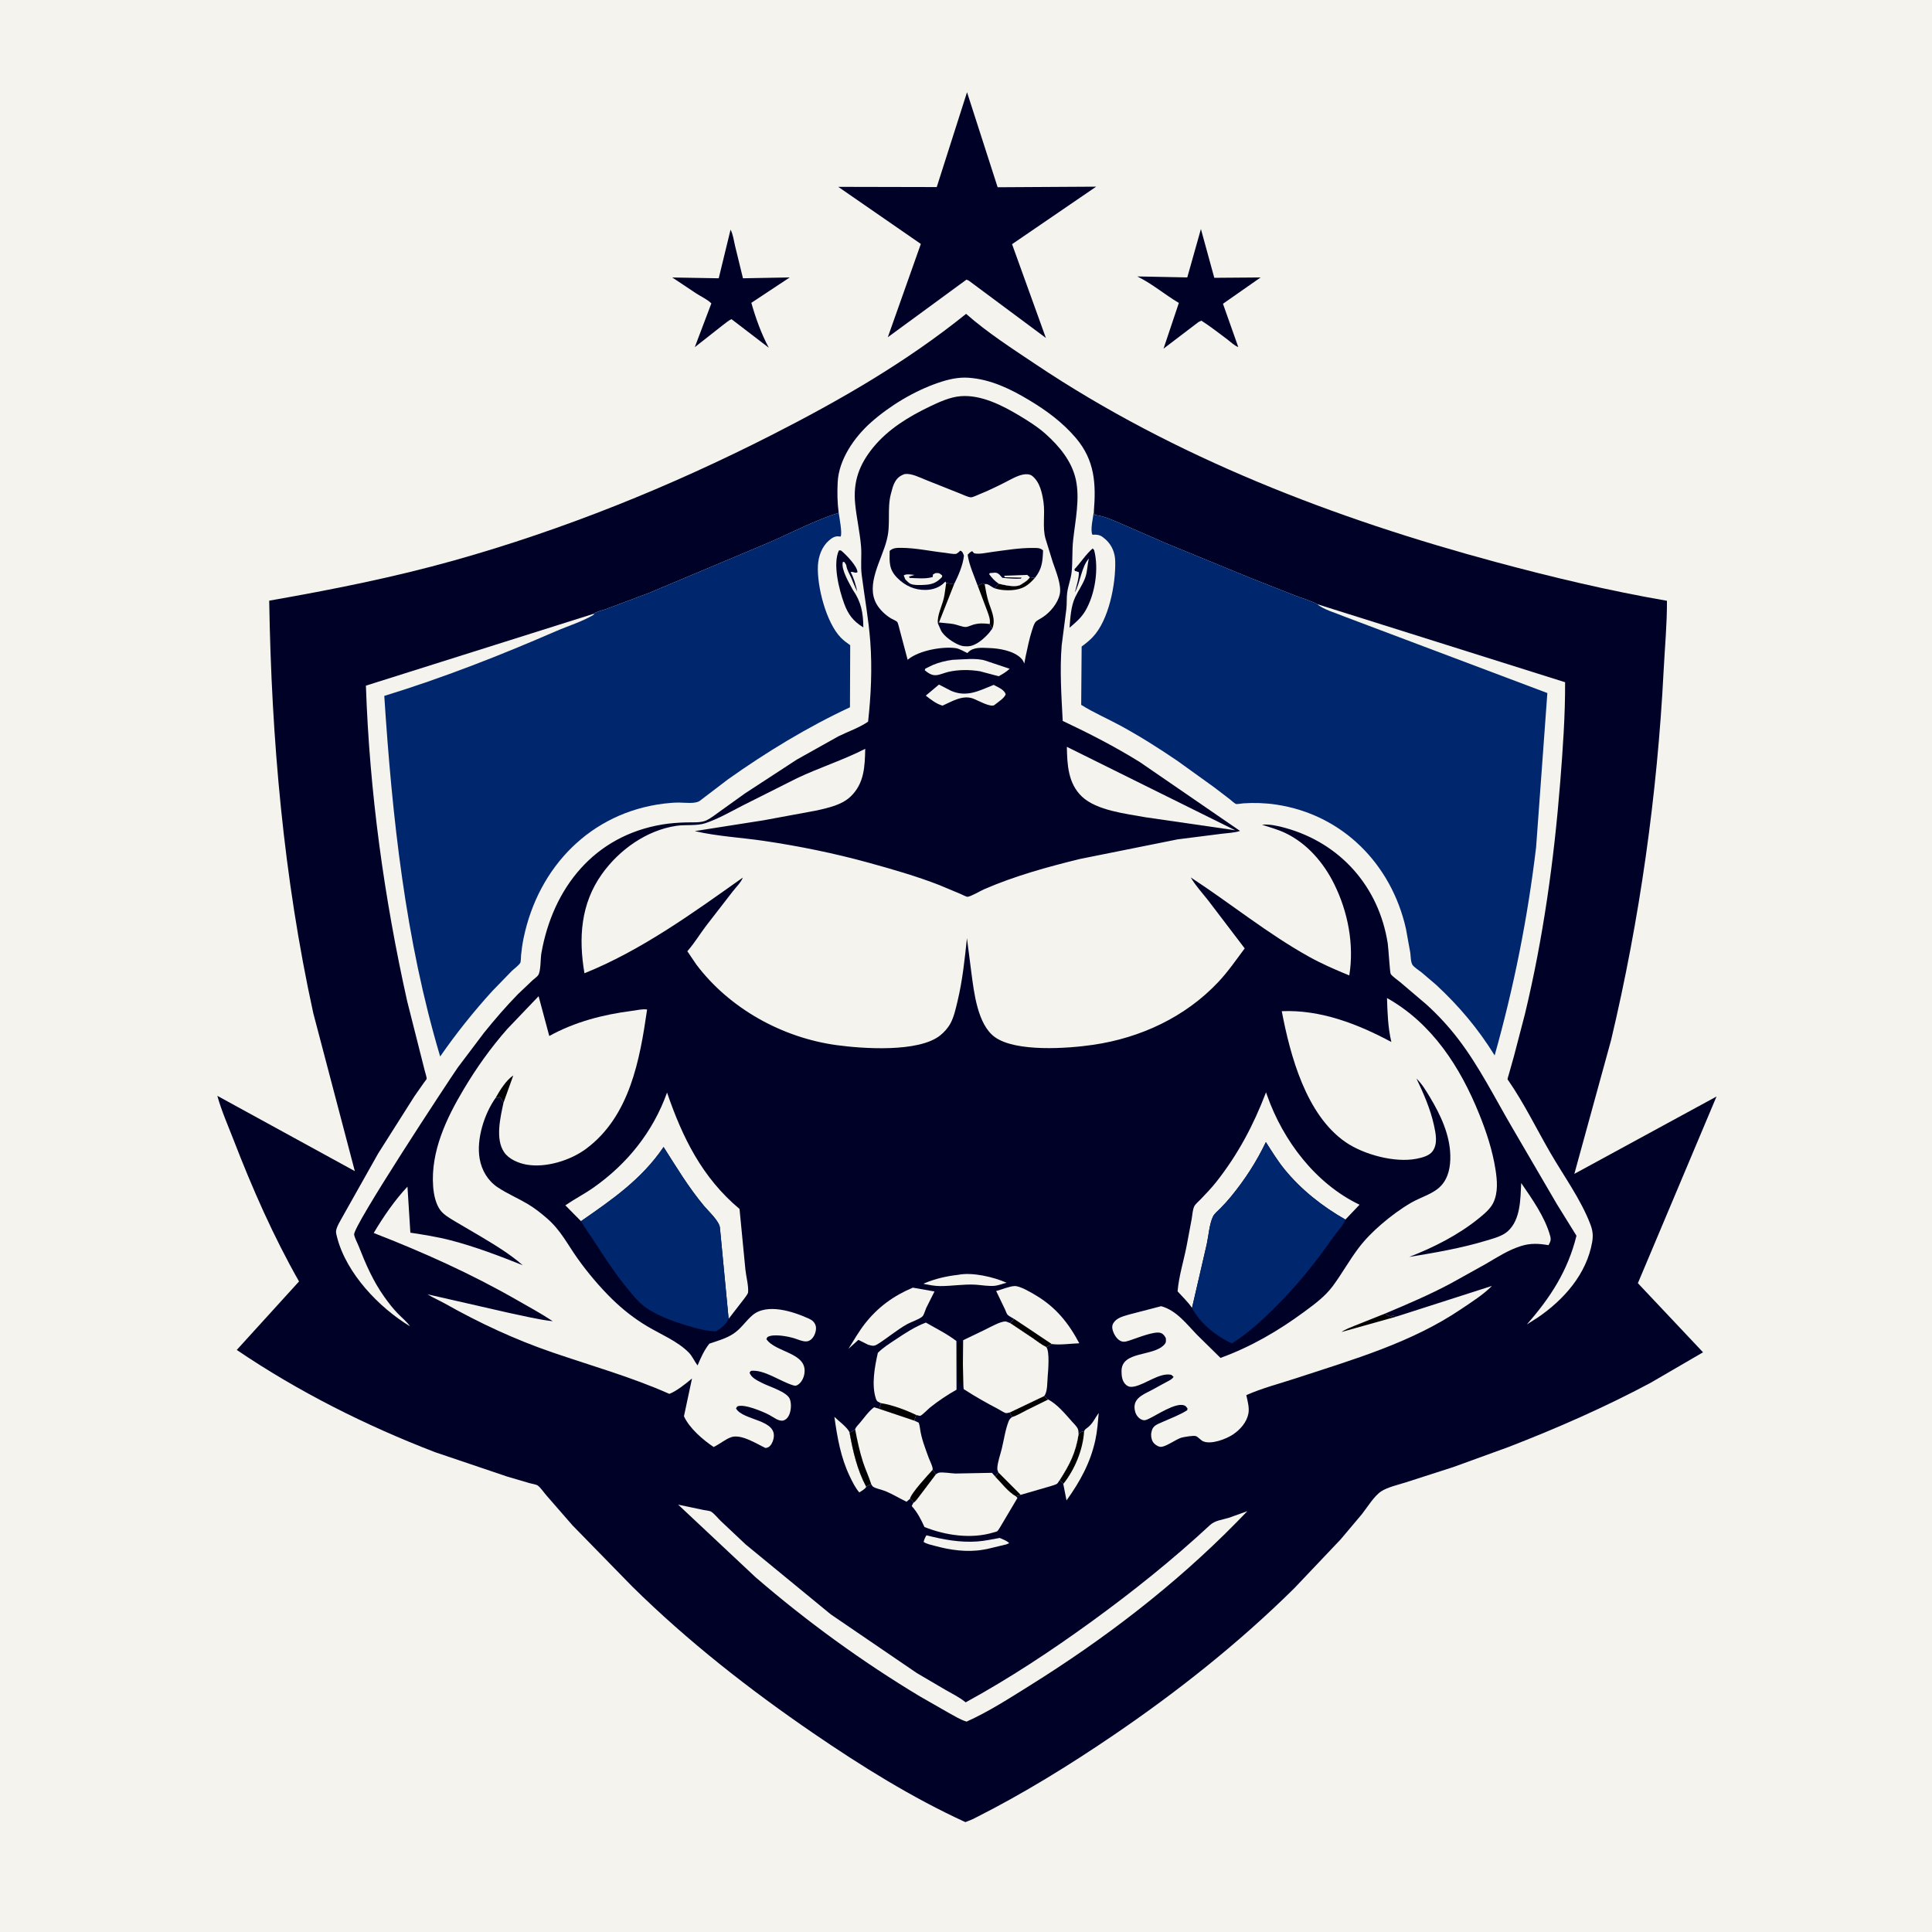 <svg version="1.1" xmlns="http://www.w3.org/2000/svg" style="display: block;" viewBox="0 0 2048 2048" width="1024" height="1024">
<path transform="translate(0,0)" fill="rgb(244,243,237)" d="M -0 -0 L 2048 0 L 2048 2048 L -0 2048 L -0 -0 z"/>
<path transform="translate(0,0)" fill="rgb(0,1,38)" d="M 774.406 243.5 C 777.085 248.308 777.86 255.214 779.171 260.557 L 787.575 294.996 L 837.141 294.09 L 796.441 321.017 C 801.068 337.187 806.969 353.795 814.947 368.595 L 775.486 338.377 C 772.559 339.406 769.04 342.631 766.392 344.516 L 736.499 368.018 L 754.068 321.629 C 750.151 317.593 743.255 314.381 738.418 311.297 L 712.615 294.148 L 761.874 294.996 L 774.406 243.5 z"/>
<path transform="translate(0,0)" fill="rgb(0,1,38)" d="M 1273.02 242.789 L 1287.2 294.493 L 1336.32 294.113 L 1296.39 322.001 L 1312.61 367.865 C 1308.56 366.488 1304.43 362.355 1300.93 359.723 C 1291.94 352.978 1282.97 345.982 1273.5 339.929 L 1270.5 341.341 L 1233.39 369.582 L 1249.63 321.135 C 1235.09 312.534 1221.94 301.275 1206.89 293.718 L 1205.5 293.03 L 1258.56 294.077 L 1273.02 242.789 z"/>
<path transform="translate(0,0)" fill="rgb(0,1,38)" d="M 1025.09 97.742 L 1057.54 198.494 L 1161.96 197.878 L 1072.82 258.838 L 1108.68 358.228 L 1026.98 297.5 L 1024.5 296.411 L 941.11 357.478 L 976.125 258.592 L 888.596 198.073 L 992.99 198.301 L 1025.09 97.742 z"/>
<path transform="translate(0,0)" fill="rgb(0,1,38)" d="M 1024.1 332.7 C 1046.4 352.408 1073.05 369.571 1097.8 386.145 C 1245.41 485.007 1415.39 549.996 1586.22 595.938 C 1645.93 611.996 1706.09 626.335 1767.04 636.856 C 1767.17 661.479 1764.76 686.511 1763.5 711.132 C 1756.81 842.354 1738.17 974.805 1707.8 1102.61 L 1668.87 1244.36 L 1819.58 1162.35 L 1736.22 1360.23 L 1805.29 1433.49 L 1749.62 1465.87 C 1701.17 1491.76 1650.17 1514.11 1598.97 1533.93 L 1540.63 1555.12 L 1489.91 1571.46 C 1481.92 1574.03 1470.86 1576.43 1464 1580.99 C 1456.42 1586.03 1449.47 1597.75 1443.63 1605.11 L 1421.09 1631.86 L 1372 1683.6 C 1313.49 1741.43 1248.02 1793.39 1180.02 1839.58 C 1133.24 1871.37 1084.89 1901.25 1034.37 1926.75 C 1030.91 1928.72 1027.02 1930.04 1023.33 1931.53 C 967.079 1905.77 913.192 1872.22 862.209 1837.33 C 794.481 1790.99 728.779 1739.56 670.292 1681.86 L 606.982 1617.07 L 579.202 1585.18 C 576.624 1582.25 573.035 1576.83 569.954 1574.66 C 568.457 1573.61 563.512 1572.8 561.489 1572.22 L 537.912 1565.32 L 461.219 1539.39 C 388.071 1511.29 315.813 1475.02 250.978 1430.98 L 316.987 1358.39 C 289.711 1310.42 267.431 1259.67 247.568 1208.25 C 241.694 1193.05 234.695 1177.33 230.391 1161.63 L 376.128 1241.44 L 332.092 1074 C 300.627 930.113 287.748 783.777 285.373 636.729 C 351.484 625.124 416.812 612.214 481.5 594.05 C 597.538 561.467 710.491 515.846 817.849 461.206 C 890.472 424.245 960.493 383.964 1024.1 332.7 z"/>
<path transform="translate(0,0)" fill="rgb(0,0,2)" d="M 1021.25 1469.31 L 1017.9 1465.23 L 1015.5 1465.51 C 1015.27 1452.11 1013.47 1436.67 1015.34 1423.5 L 1018.82 1422.5 L 1019.61 1423 C 1019.6 1429.72 1018.7 1438.23 1020.24 1444.69 L 1020.73 1446.58 L 1021.25 1469.31 z"/>
<path transform="translate(0,0)" fill="rgb(244,243,237)" d="M 1015.6 1351.38 C 1030.6 1348.31 1053.32 1353.63 1067.04 1359.78 C 1063.13 1360.68 1058.89 1362.45 1055 1362.95 C 1048.73 1363.74 1040.62 1362.25 1034.25 1361.82 C 1021.39 1361.07 1009.15 1363.36 996.48 1363.3 C 990.65 1363.27 984.913 1362.08 979.205 1360.99 L 979.516 1360.48 C 991.266 1355.53 1002.96 1352.8 1015.6 1351.38 z"/>
<path transform="translate(0,0)" fill="rgb(244,243,237)" d="M 982.049 1627.5 C 999.973 1631.99 1017.44 1635.33 1036 1634.02 C 1043.87 1633.47 1051.95 1631.63 1059.74 1630.28 C 1063.09 1631.82 1067.29 1633.12 1069.77 1635.84 L 1066.7 1637.13 L 1046.45 1641.99 L 1042.38 1642.71 C 1025.18 1645.76 1007 1643.13 990.323 1638.51 C 986.603 1637.48 982.25 1636.74 979.07 1634.5 C 979.755 1631.74 980.577 1629.94 982.049 1627.5 z"/>
<path transform="translate(0,0)" fill="rgb(244,243,237)" d="M 918.245 1576.05 C 917.173 1578.47 913.168 1580.49 910.908 1582.04 C 906.701 1577.29 903.57 1570.79 900.838 1565.1 C 891.139 1544.9 887.586 1523.91 884.485 1501.91 C 888.907 1506.35 898.436 1513.06 900.568 1518.54 C 904.152 1538.4 908.633 1558.1 918.245 1576.05 z"/>
<path transform="translate(0,0)" fill="rgb(244,243,237)" d="M 1009.92 699.435 C 1020.15 699.156 1035.07 697.141 1044.66 700.335 L 1070.29 708.928 C 1066.67 712.294 1062.93 714.496 1058.64 716.852 L 1038.7 711.544 C 1027.99 709.779 1016.15 709.763 1005.5 712.172 C 1001.35 713.112 996.713 715.294 992.545 715.701 C 987.686 716.175 983.843 713.42 980.27 710.5 L 980.862 708.794 L 988.833 704.895 C 995.772 702.025 1002.5 700.398 1009.92 699.435 z"/>
<path transform="translate(0,0)" fill="rgb(244,243,237)" d="M 995.344 725.66 L 1008 732.207 C 1024.8 739.54 1037.72 732.247 1053.37 726.014 L 1054.89 726.817 C 1058.93 728.959 1064.63 731.315 1066.07 736 C 1064.55 740.124 1058.62 743.744 1055.23 746.5 L 1053.96 747.481 C 1049.68 749.999 1036.32 742.26 1031.5 740.499 C 1020.42 736.446 1009 743.571 999.14 748.018 C 992.603 746.228 986.633 741.507 981.369 737.389 L 995.344 725.66 z"/>
<path transform="translate(0,0)" fill="rgb(244,243,237)" d="M 1149.2 1517.09 C 1150.03 1515.37 1150.81 1514.79 1152.31 1513.73 C 1158.32 1509.44 1160.53 1503.44 1164.68 1497.75 C 1163.85 1507.33 1163.18 1517 1161.13 1526.43 C 1155.85 1550.75 1144.86 1570.52 1130.55 1590.51 L 1127.12 1573.06 C 1126.43 1571.6 1124.46 1570.13 1123.29 1568.96 C 1133.93 1552.39 1140.28 1539.98 1143.33 1520.38 C 1145.01 1517.87 1146.38 1517.97 1149.2 1517.09 z"/>
<path transform="translate(0,0)" fill="rgb(0,0,2)" d="M 1143.33 1520.38 C 1145.01 1517.87 1146.38 1517.97 1149.2 1517.09 C 1148.09 1536.55 1139.29 1557.88 1127.12 1573.06 C 1126.43 1571.6 1124.46 1570.13 1123.29 1568.96 C 1133.93 1552.39 1140.28 1539.98 1143.33 1520.38 z"/>
<path transform="translate(0,0)" fill="rgb(244,243,237)" d="M 967.65 1364.95 L 990.597 1369.02 L 981.815 1386.53 C 980.837 1388.71 979.513 1393.53 978.048 1395.22 C 975.609 1398.05 965.455 1401.51 961.744 1403.58 C 950.652 1409.79 941.279 1417.94 930.669 1424.65 C 926.308 1427.4 925.011 1426.67 920.302 1425.51 L 909.91 1420.3 L 899.376 1429.84 C 904.911 1421.01 910.491 1411.27 916.896 1403.1 C 930.652 1385.57 947.198 1373.57 967.65 1364.95 z"/>
<path transform="translate(0,0)" fill="rgb(244,243,237)" d="M 1075.11 1398.2 C 1073.1 1396.92 1069.72 1395.32 1068.07 1393.71 C 1067.16 1392.83 1065.99 1389.36 1065.4 1388.13 L 1055.99 1368.54 C 1061.44 1367.12 1070.06 1363.45 1075.47 1363.27 C 1081.35 1363.08 1092.67 1369.94 1097.69 1372.9 C 1119.02 1385.48 1132.63 1402.28 1144.1 1423.94 C 1135.05 1424.21 1123.64 1426 1114.89 1424.73 C 1113.02 1425.88 1111.19 1427.16 1109.16 1428 C 1103.95 1425.51 1099.1 1421.56 1094.34 1418.29 L 1070.72 1402.54 L 1075.11 1398.2 z"/>
<path transform="translate(0,0)" fill="rgb(0,0,2)" d="M 1070.72 1402.54 L 1075.11 1398.2 L 1114.89 1424.73 C 1113.02 1425.88 1111.19 1427.16 1109.16 1428 C 1103.95 1425.51 1099.1 1421.56 1094.34 1418.29 L 1070.72 1402.54 z"/>
<path transform="translate(0,0)" fill="rgb(244,243,237)" d="M 1130.91 791.664 L 1309.39 880.124 L 1214.05 866.296 C 1193.57 862.53 1162.67 859.265 1146.96 844.481 C 1132.21 830.605 1131.24 810.561 1130.91 791.664 z"/>
<path transform="translate(0,0)" fill="rgb(244,243,237)" d="M 991.964 1562.89 C 992.976 1562.32 993.887 1561.51 995 1561.19 C 998.557 1560.15 1008.68 1561.93 1012.89 1562 L 1051.5 1561.25 L 1055.06 1565.27 C 1061.46 1571.81 1069.02 1581.76 1076.98 1586.11 L 1078.5 1587.97 L 1062.69 1614.63 C 1061.13 1617.01 1059.05 1621.33 1057.09 1623.17 C 1056.61 1623.61 1053.54 1624.34 1052.89 1624.54 C 1029.56 1631.59 1002.31 1627.64 979.962 1618.68 C 976.172 1610.44 972.613 1603.3 966.486 1596.5 C 967.032 1595.15 967.55 1594.15 968.313 1592.88 C 970.798 1591.38 973.447 1587.32 975.284 1584.99 L 991.964 1562.89 z"/>
<path transform="translate(0,0)" fill="rgb(244,243,237)" d="M 906.48 1515.16 C 906.98 1512.95 910.018 1510.06 911.523 1508.29 C 916.061 1502.94 920.859 1495.92 926.5 1491.78 L 932.28 1493.46 L 969.099 1505.86 L 973.906 1508.1 C 974.59 1510.16 974.946 1511.94 975.231 1514.09 C 976.67 1524.93 980.806 1535.27 984.534 1545.5 C 985.536 1548.24 989.3 1555.54 988.62 1558.11 L 991.964 1562.89 L 975.284 1584.99 C 973.447 1587.32 970.798 1591.38 968.313 1592.88 C 967.277 1590.83 966.541 1590.07 964.612 1588.83 L 961 1591.9 C 953.455 1588.33 946.298 1583.85 938.581 1580.67 C 935.167 1579.25 928.163 1577.89 925.5 1575.96 C 924.646 1575.34 924.205 1574.29 923.558 1573.45 C 921.536 1574.18 919.879 1574.6 918.245 1576.05 C 908.633 1558.1 904.152 1538.4 900.568 1518.54 C 902.985 1517.82 904.48 1516.63 906.48 1515.16 z"/>
<path transform="translate(0,0)" fill="rgb(0,0,2)" d="M 988.62 1558.11 L 991.964 1562.89 L 975.284 1584.99 C 973.447 1587.32 970.798 1591.38 968.313 1592.88 C 967.277 1590.83 966.541 1590.07 964.612 1588.83 C 965.485 1583.1 983.98 1563.18 988.62 1558.11 z"/>
<path transform="translate(0,0)" fill="rgb(0,0,2)" d="M 906.48 1515.16 C 908.78 1527.08 911.184 1538.66 914.961 1550.23 C 917.517 1558.05 921.178 1565.62 923.558 1573.45 C 921.536 1574.18 919.879 1574.6 918.245 1576.05 C 908.633 1558.1 904.152 1538.4 900.568 1518.54 C 902.985 1517.82 904.48 1516.63 906.48 1515.16 z"/>
<path transform="translate(0,0)" fill="rgb(244,243,237)" d="M 1070.3 1497.29 L 1106.82 1479.86 L 1111.07 1483.56 C 1120.37 1488.12 1129.6 1499.31 1136.5 1507.07 C 1138.47 1509.28 1141.74 1512.28 1142.7 1515.09 C 1143.26 1516.75 1143.31 1518.64 1143.33 1520.38 C 1140.28 1539.98 1133.93 1552.39 1123.29 1568.96 C 1122.66 1569.84 1121.3 1572.33 1120.5 1572.84 C 1118.19 1574.3 1113.67 1575.27 1111 1576.17 L 1081.99 1584.59 L 1076.98 1586.11 C 1069.02 1581.76 1061.46 1571.81 1055.06 1565.27 L 1058.35 1560.88 C 1057.7 1559.35 1057.13 1558.22 1057.19 1556.5 C 1057.39 1550.12 1060.39 1541.97 1061.91 1535.72 C 1064.22 1526.22 1065.74 1515.1 1069.41 1506.1 C 1070.14 1504.3 1071.31 1503.36 1072.8 1502.2 L 1070.3 1497.29 z"/>
<path transform="translate(0,0)" fill="rgb(0,0,2)" d="M 1058.35 1560.88 L 1081.99 1584.59 L 1076.98 1586.11 C 1069.02 1581.76 1061.46 1571.81 1055.06 1565.27 L 1058.35 1560.88 z"/>
<path transform="translate(0,0)" fill="rgb(0,0,2)" d="M 1070.3 1497.29 L 1106.82 1479.86 L 1111.07 1483.56 L 1088.29 1494.8 C 1083.27 1497.34 1078.16 1500.52 1072.8 1502.2 L 1070.3 1497.29 z"/>
<path transform="translate(0,0)" fill="rgb(244,243,237)" d="M 1020.73 1446.58 L 1020.97 1420.68 L 1044.38 1409.41 C 1049.61 1406.94 1060.4 1400.57 1066 1400.84 C 1067.21 1400.9 1069.49 1402.09 1070.72 1402.54 L 1094.34 1418.29 C 1099.1 1421.56 1103.95 1425.51 1109.16 1428 C 1112.84 1432.41 1111.15 1453.09 1110.57 1459.49 C 1110.05 1465.25 1110.55 1475.63 1106.82 1479.86 L 1070.3 1497.29 C 1069.04 1497.51 1067.79 1498 1066.5 1497.96 C 1064.96 1497.91 1059.89 1494.6 1058.34 1493.79 C 1046.02 1487.36 1033.18 1480.09 1021.53 1472.5 L 1021.25 1469.31 L 1020.73 1446.58 z"/>
<path transform="translate(0,0)" fill="rgb(244,243,237)" d="M 933.931 1487.43 C 930.759 1485.86 929.545 1485.97 928.386 1482.37 C 923.694 1467.77 927.25 1448.59 930.567 1434.06 C 936.052 1428.5 943.01 1424.2 949.478 1419.88 C 959.584 1413.15 970.034 1406.26 981.468 1401.99 C 992.241 1408.23 1003.97 1413.97 1013.83 1421.55 L 1013.96 1473.13 C 1003.98 1478.77 994.876 1484.88 985.891 1492.02 C 983.965 1493.55 977.398 1500.35 975.5 1500.81 C 974.795 1500.97 972.103 1500.12 971.242 1499.94 L 969.099 1505.86 L 932.28 1493.46 C 932.354 1491.18 933.125 1489.53 933.931 1487.43 z"/>
<path transform="translate(0,0)" fill="rgb(0,0,2)" d="M 933.931 1487.43 C 945.449 1489.07 960.797 1494.87 971.242 1499.94 L 969.099 1505.86 L 932.28 1493.46 C 932.354 1491.18 933.125 1489.53 933.931 1487.43 z"/>
<path transform="translate(0,0)" fill="rgb(244,243,237)" d="M 1263.57 1386.49 C 1259.61 1380.34 1253.2 1374.39 1248.29 1368.89 C 1249.62 1352.78 1254.78 1336.6 1257.87 1320.73 L 1263.22 1292.25 C 1263.92 1288.35 1264.23 1282.42 1265.9 1278.9 C 1267.15 1276.25 1270.95 1273.2 1272.99 1271.05 C 1278.64 1265.11 1284.27 1259.28 1289.35 1252.84 C 1312.46 1223.5 1328.73 1192.73 1342.04 1157.88 L 1343.21 1161.22 C 1360.11 1209.15 1394.51 1254.73 1441.17 1277.05 L 1426.17 1292.8 C 1401.9 1278.96 1379.23 1261.18 1361.54 1239.41 C 1354.27 1230.46 1348.11 1220.35 1341.89 1210.66 C 1331.76 1231.76 1319.89 1250.07 1305.12 1268.18 C 1301.44 1272.68 1297.55 1276.96 1293.44 1281.08 C 1290.99 1283.53 1287.27 1286.52 1285.77 1289.67 C 1281.96 1297.68 1281.13 1310.03 1279.23 1318.77 L 1263.57 1386.49 z"/>
<path transform="translate(0,0)" fill="rgb(244,243,237)" d="M 615.88 1294.49 L 599.281 1277.7 C 608.984 1271.03 619.479 1265.67 629.067 1258.94 C 665.014 1233.67 692.273 1199.68 707.1 1158.14 C 723.464 1206.02 744.419 1248.47 783.934 1281.54 L 790.185 1346.07 C 790.954 1353.23 793.623 1363.09 793.012 1369.97 C 792.88 1371.45 790.078 1375.07 789.134 1376.33 L 772.377 1398 L 763.156 1301.55 C 762.518 1294.4 751.218 1284.23 746.306 1278.35 C 729.744 1258.5 717.224 1237.51 703.421 1215.87 C 680.392 1249.87 649.117 1271.47 615.88 1294.49 z"/>
<path transform="translate(0,0)" fill="rgb(244,243,237)" d="M 718.892 1595 L 745.478 1600.57 C 747.488 1601.01 752.111 1601.39 753.763 1602.38 C 757.03 1604.34 761.144 1609.51 764.052 1612.31 L 790.403 1637.15 L 880.702 1711.32 L 971.909 1773.54 L 1002.53 1791.51 C 1009.38 1795.42 1016.47 1798.89 1022.7 1803.77 L 1023.68 1804.56 C 1070.08 1779.13 1114.03 1750.16 1156.84 1719.1 C 1200.67 1687.3 1242.92 1653.5 1282.64 1616.64 C 1288.02 1611.65 1295.68 1611.07 1302.5 1608.96 L 1322.25 1601.91 L 1310.87 1613.62 C 1245.26 1680.36 1170.87 1737.36 1091.52 1786.83 C 1069.91 1800.3 1047.92 1814.54 1024.62 1824.98 C 1017.88 1822.94 1011.68 1819 1005.53 1815.63 L 975.283 1798.33 C 913.788 1761.37 855.244 1718.8 800.922 1671.94 L 718.892 1595 z"/>
<path transform="translate(0,0)" fill="rgb(0,39,109)" d="M 615.88 1294.49 C 649.117 1271.47 680.392 1249.87 703.421 1215.87 C 717.224 1237.51 729.744 1258.5 746.306 1278.35 C 751.218 1284.23 762.518 1294.4 763.156 1301.55 L 772.377 1398 C 769.467 1404.15 764.63 1407.84 758.892 1411.27 C 751.299 1411.13 744.024 1409.6 736.728 1407.56 C 719.245 1402.68 699.736 1396.5 684.724 1386.12 C 676.774 1380.63 670.726 1372.72 664.657 1365.34 C 652.192 1350.18 641.529 1333.85 630.888 1317.39 C 625.921 1309.71 620.398 1302.45 615.88 1294.49 z"/>
<path transform="translate(0,0)" fill="rgb(0,39,109)" d="M 1263.57 1386.49 L 1279.23 1318.77 C 1281.13 1310.03 1281.96 1297.68 1285.77 1289.67 C 1287.27 1286.52 1290.99 1283.53 1293.44 1281.08 C 1297.55 1276.96 1301.44 1272.68 1305.12 1268.18 C 1319.89 1250.07 1331.76 1231.76 1341.89 1210.66 C 1348.11 1220.35 1354.27 1230.46 1361.54 1239.41 C 1379.23 1261.18 1401.9 1278.96 1426.17 1292.8 C 1424.14 1298.77 1417.79 1305 1414.09 1310.34 C 1394.38 1338.7 1373.68 1364.28 1348.99 1388.5 C 1336.1 1401.13 1321.3 1414.55 1305.9 1424.04 C 1289.41 1416.54 1272.17 1402.87 1263.57 1386.49 z"/>
<path transform="translate(0,0)" fill="rgb(244,243,237)" d="M 959.065 502.5 C 966.35 501.608 974.751 506.077 981.39 508.72 L 1017.89 523.251 C 1020.75 524.337 1026.09 527.013 1029.07 527.172 C 1031.1 527.281 1035.78 524.928 1037.9 524.077 C 1047.29 520.312 1056.35 515.896 1065.37 511.345 C 1071.27 508.371 1077.98 504.298 1084.5 503.041 C 1087.61 502.44 1091.61 502.443 1094.19 504.5 C 1102.34 511.001 1104.78 522.696 1106.18 532.5 C 1107.97 545.052 1104.83 559.035 1108.3 571.073 L 1115.97 595.844 C 1119.09 605.111 1125.58 620.288 1123.36 630.088 C 1121.2 639.583 1113.32 649.059 1105.24 654.31 L 1104 655.097 C 1102.42 656.129 1099.07 657.779 1097.9 659.133 C 1096.01 661.32 1094.87 665.434 1093.97 668.207 C 1091.08 677.194 1089.23 686.524 1087.24 695.743 L 1085.75 703.5 C 1085 701.264 1084.13 699.568 1082.48 697.892 C 1074.48 689.791 1059.27 687.28 1048.31 686.928 C 1040.89 686.689 1031.96 685.685 1026.28 691.422 L 1025.5 692.302 C 1021.6 690.521 1017.11 687.578 1012.88 687.021 C 998.545 685.136 974.645 689.585 963.215 698.545 L 962.13 699.41 L 953.485 666.805 C 953.046 665.326 951.961 660.267 951.035 659.214 C 950.029 658.072 945.976 656.42 944.483 655.523 C 938.591 651.983 932.509 646.249 929.11 640.202 C 917.445 619.446 934.702 593.403 939.902 572.763 L 940.331 571.007 C 944.185 555.709 940.301 539.096 944.338 523.683 L 944.806 522 C 945.632 518.875 946.372 515.791 947.727 512.838 C 950.234 507.375 953.409 504.412 959.065 502.5 z"/>
<path transform="translate(0,0)" fill="rgb(0,0,2)" d="M 1091.65 611.879 C 1093.61 612.314 1095.24 612.408 1097.24 612.346 C 1089.81 620.887 1083.97 624.73 1072.52 625.591 C 1066.52 626.043 1059.74 625.449 1054.03 623.482 L 1058.68 618.739 L 1060.18 619.075 L 1063.77 619.896 C 1068.52 620.916 1077.9 622.552 1082.09 619.748 C 1085.99 617.134 1088.89 615.9 1091.65 611.879 z"/>
<path transform="translate(0,0)" fill="rgb(0,0,2)" d="M 1002.98 617.938 C 1005.45 618.412 1008.05 619.265 1010.51 618.464 L 1011.53 618.953 L 995.355 659.851 L 994.195 660.837 C 993.119 652.869 998.733 641.854 1000.5 633.984 C 1001.67 628.765 1002.11 623.232 1002.98 617.938 z"/>
<path transform="translate(0,0)" fill="rgb(0,0,2)" d="M 1036.44 620.97 L 1041.3 618.366 L 1043.77 619.163 C 1044.88 625.177 1045.88 631.311 1047.64 637.172 C 1050.61 647.052 1055.97 656.179 1051.86 666.392 C 1050.64 664.807 1049.91 663.289 1049.11 661.461 C 1050.15 656.909 1047.92 651.548 1046.37 647.323 L 1036.44 620.97 z"/>
<path transform="translate(0,0)" fill="rgb(0,1,38)" d="M 994.195 660.837 L 995.355 659.851 C 1000.41 660.507 1005.61 660.666 1010.62 661.5 C 1014.31 662.114 1020.49 664.82 1023.94 664.622 C 1025.93 664.508 1029.37 662.875 1031.41 662.269 C 1037.61 660.429 1042.78 660.685 1049.11 661.461 C 1049.91 663.289 1050.64 664.807 1051.86 666.392 L 1048.51 670.837 C 1043.15 676.887 1034.58 684.777 1026.13 685.093 L 1025 685.101 C 1022.44 685.136 1020.27 684.957 1017.83 684.098 C 1011.29 681.796 1000.46 674.691 997.378 668.055 L 994.195 660.837 z"/>
<path transform="translate(0,0)" fill="rgb(0,1,38)" d="M 1036.44 620.97 C 1032.82 610.961 1027.12 598.508 1025.77 588 C 1027.32 586.318 1028.44 585.225 1030.5 584.226 L 1032.61 586.5 C 1037.9 587.862 1046.4 585.776 1052 585.055 C 1066.18 583.228 1080.28 580.758 1094.61 580.844 C 1098.68 580.869 1102.7 580.465 1105.69 583.5 C 1105.21 595.2 1104.72 602.748 1097.24 612.346 C 1095.24 612.408 1093.61 612.314 1091.65 611.879 C 1088.89 615.9 1085.99 617.134 1082.09 619.748 C 1077.9 622.552 1068.52 620.916 1063.77 619.896 L 1060.18 619.075 L 1058.68 618.739 L 1054.03 623.482 C 1050.45 621.944 1047.66 618.518 1043.77 619.163 L 1041.3 618.366 L 1036.44 620.97 z"/>
<path transform="translate(0,0)" fill="rgb(244,243,237)" d="M 1058.68 618.739 C 1054.28 615.769 1051.61 612.738 1048.5 608.568 L 1049.3 607.5 L 1055 607.027 C 1058.69 607.353 1060.16 610.008 1062.55 612.523 C 1069.14 613.161 1075.51 613.702 1082.13 613.399 L 1083 612.321 L 1065 611.885 L 1064.5 610.294 L 1088.91 609.423 L 1091.65 611.879 C 1088.89 615.9 1085.99 617.134 1082.09 619.748 C 1077.9 622.552 1068.52 620.916 1063.77 619.896 L 1060.18 619.075 L 1058.68 618.739 z"/>
<path transform="translate(0,0)" fill="rgb(0,1,38)" d="M 1002.98 617.938 L 1002.12 616.448 L 1001.44 617.182 C 996.118 622.758 988.915 625.199 981.275 625.34 C 969.305 625.561 959.267 620.845 950.985 612.435 C 942.16 603.472 942.912 595.727 943.084 584 C 946.416 580.712 950.795 580.713 955.238 580.734 C 970.739 580.804 986.3 584.294 1001.7 585.99 C 1004.89 586.341 1010.48 587.62 1013.5 587.114 C 1014.63 586.925 1017.09 584.47 1018 583.687 C 1020.71 584.883 1020.68 586.405 1021.83 589 C 1020.79 598.98 1015.99 610.039 1011.53 618.953 L 1010.51 618.464 C 1008.05 619.265 1005.45 618.412 1002.98 617.938 z"/>
<path transform="translate(0,0)" fill="rgb(244,243,237)" d="M 991.616 607.5 C 995.882 607.339 995.703 607.523 998.779 610.085 L 998.5 611.742 C 993.464 617.116 988.598 619.486 981.184 619.917 C 976.939 620.163 968.253 620.779 964.5 618.528 C 962.882 617.558 961.152 615.555 959.703 614.269 L 957.971 610 C 960.676 607.949 966.059 609.226 969.5 609.428 L 963.5 611.197 L 964.29 612.633 C 972.122 612.851 981.204 613.985 988.714 611.632 L 988.954 609 L 991.616 607.5 z"/>
<path transform="translate(0,0)" fill="rgb(244,243,237)" d="M 1480.34 1395.61 L 1581.52 1363.13 C 1572.34 1372.45 1560 1380.17 1549.18 1387.5 C 1496.15 1423.44 1434.37 1441.12 1374.08 1460.92 C 1356.57 1466.67 1337.95 1471.42 1321.13 1478.89 C 1322.45 1485.02 1324.57 1492.22 1323.35 1498.48 C 1321.55 1507.7 1314.8 1515.3 1307.21 1520.49 C 1300.09 1525.36 1283.69 1531.67 1275.2 1527.76 C 1272.87 1526.69 1269.74 1522.96 1267.66 1522.33 C 1264.92 1521.5 1255.93 1523.16 1253.14 1523.79 C 1246.71 1525.24 1235 1534.79 1229.47 1533.62 C 1226.61 1533.01 1223.46 1530.77 1222 1528.22 C 1220.32 1525.3 1219.83 1521.27 1220.6 1518.02 C 1221.2 1515.54 1221.7 1513.85 1223.6 1512.03 C 1225.95 1509.77 1230.31 1508.26 1233.3 1506.91 C 1241.64 1503.16 1250.82 1499.84 1258.5 1494.87 L 1258.82 1493 C 1257.45 1491.35 1257.07 1490.28 1254.94 1489.64 C 1245.65 1486.83 1226.61 1499.86 1218 1503.86 C 1214.98 1505.26 1213.33 1506.21 1210.09 1504.8 C 1206.94 1503.43 1204.4 1500.15 1203.45 1496.89 C 1199.49 1483.36 1210.4 1478.87 1220 1474 L 1235.78 1465.39 C 1238.62 1463.8 1242.33 1462.37 1244.05 1459.5 L 1241.67 1457.36 C 1229.16 1454.69 1214.26 1467.56 1202 1469.85 C 1198.68 1470.47 1196.09 1470.18 1193.5 1467.87 C 1189.4 1464.21 1188.85 1458.38 1188.87 1453.28 C 1188.94 1431.94 1222.44 1438.16 1234.04 1425.51 C 1236.47 1422.87 1235.93 1421.8 1235.83 1418.5 C 1234.53 1416.06 1233.26 1414.05 1230.5 1413.02 C 1224.06 1410.63 1205.5 1418.37 1199.18 1420.35 C 1195.31 1421.56 1191.44 1423.45 1187.54 1421.32 C 1183.35 1419.02 1180.53 1413.95 1179.36 1409.46 C 1178.74 1407.08 1178.91 1404.6 1180.24 1402.5 C 1183.9 1396.73 1190.69 1395.36 1196.78 1393.48 L 1230.86 1384.62 C 1247.14 1389 1257.97 1403.74 1269.24 1415.31 L 1293.79 1439.44 C 1325.89 1427.78 1354.94 1410.86 1382.34 1390.7 C 1393.3 1382.63 1404.6 1374.35 1412.78 1363.32 C 1422.5 1350.22 1430.39 1335.8 1440.29 1322.76 C 1447.17 1313.68 1455.52 1305.35 1464.14 1297.9 C 1473.9 1289.45 1484.77 1281.41 1495.93 1274.9 C 1506.04 1269.01 1519.41 1265.65 1527.5 1257.02 C 1535.65 1248.34 1537.65 1236.25 1537.39 1224.77 C 1536.88 1202.66 1527.02 1181.8 1515.83 1163.14 C 1511.73 1156.32 1507.29 1148.87 1501.52 1143.33 C 1509.11 1159.21 1516.22 1175.45 1520.04 1192.71 C 1521.98 1201.5 1524.28 1212.26 1518.74 1220.18 C 1515.16 1225.3 1507.21 1227.23 1501.42 1228.36 C 1478.47 1232.83 1445.55 1223.89 1426.5 1210.79 C 1384.56 1181.96 1367.73 1119.13 1358.73 1071.9 C 1399.82 1070.11 1439.4 1085.52 1474.9 1104.55 C 1471.26 1089.35 1470.77 1073.52 1470.27 1057.96 C 1518.13 1084.8 1547.98 1131.2 1568.08 1181.08 C 1575.76 1200.14 1582.17 1219.66 1585.33 1240 C 1587.1 1251.39 1588.13 1263.83 1583.13 1274.62 C 1579.94 1281.5 1573.17 1286.97 1567.39 1291.66 C 1545.91 1309.12 1519.5 1322.46 1493.78 1332.4 C 1521 1327.94 1549.32 1323.09 1575.69 1315.04 C 1583.27 1312.72 1592.54 1310.48 1598.49 1305.02 C 1611.97 1292.64 1611.68 1271.02 1612.54 1254.05 C 1624.04 1270.87 1637.7 1290.07 1643.17 1309.88 C 1644.42 1314.41 1643.6 1315.98 1641.5 1319.92 C 1631.28 1318.21 1622.61 1317.66 1612.6 1320.75 C 1599.13 1324.91 1586.96 1332.83 1574.89 1339.9 L 1537.97 1360.42 C 1515.6 1372.42 1491.71 1382.57 1468.31 1392.42 C 1470.69 1394.35 1471.96 1395.12 1475 1395.5 L 1475.5 1394.33 L 1480.34 1395.61 z"/>
<path transform="translate(0,0)" fill="rgb(0,0,2)" d="M 1480.34 1395.61 L 1422.06 1411.97 C 1426.21 1409 1432.02 1407 1436.73 1405.01 L 1468.31 1392.42 C 1470.69 1394.35 1471.96 1395.12 1475 1395.5 L 1475.5 1394.33 L 1480.34 1395.61 z"/>
<path transform="translate(0,0)" fill="rgb(244,243,237)" d="M 525.499 1163.59 C 513.439 1180.47 504.865 1207.38 508.42 1228.09 C 510.525 1240.35 516.911 1251.44 527.346 1258.46 C 537.3 1265.15 548.622 1269.94 558.97 1276.03 C 566.514 1280.46 573.535 1285.99 580.113 1291.75 C 594.579 1304.41 601.472 1318.91 612.325 1334.15 C 622.934 1349.06 635.792 1364.3 648.894 1377.12 C 660.152 1388.13 672.405 1397.74 685.927 1405.82 C 700.354 1414.44 718.281 1421.71 730.112 1433.75 C 734.107 1437.82 736.042 1443.01 739.458 1447.42 C 742.964 1439.11 746.319 1431.48 751.927 1424.33 C 760.783 1421.31 769.669 1418.95 777.561 1413.72 C 785.456 1408.5 790.44 1400.4 797.5 1394.31 C 812.928 1381.01 840.924 1390.28 857.434 1397.81 C 860.915 1399.4 863.086 1401.13 864.455 1404.7 C 865.82 1408.25 864.438 1413.4 862.56 1416.57 C 860.937 1419.31 858.322 1421.67 855 1421.94 C 851.015 1422.27 845.913 1419.89 842.072 1418.68 C 835.361 1416.57 819.642 1413.56 813.5 1417.35 L 812.386 1419.5 C 822.184 1434.07 856.844 1433.62 852.583 1456.75 C 851.789 1461.07 849.396 1465.75 845.542 1468.07 C 843.651 1469.21 842.641 1469.03 840.61 1468.43 C 827.402 1464.51 809.856 1451.47 796 1453.16 L 794.571 1455 C 796.32 1460.6 802.969 1463.46 808 1466.08 C 815.213 1469.83 834.153 1475.33 837.203 1482.95 C 839.213 1487.98 838.617 1495.93 836.103 1500.73 C 834.958 1502.93 833.189 1504.88 830.781 1505.68 C 825.83 1507.31 819.771 1502.13 815.527 1499.91 C 808.718 1496.35 788.434 1487.68 781.5 1490.9 L 780.196 1493 C 787.674 1506.34 825.631 1504.26 819.724 1526.07 C 818.945 1528.94 817.216 1532.59 814.5 1534.07 C 813.555 1534.59 812.528 1534.75 811.5 1534.97 C 802.044 1530.53 785.396 1519.62 774.738 1523.59 C 768.485 1525.92 762.665 1530.98 756.48 1533.87 C 745.098 1526.27 730.778 1513.97 725.014 1501.29 L 733.561 1461.24 L 732.532 1462.11 C 726.36 1467.21 716.987 1474.75 709.521 1477.56 C 669.517 1459.73 626.93 1447.81 585.559 1433.6 C 545.78 1419.93 508.389 1402.53 471.775 1381.9 C 465.666 1378.46 459.092 1375.78 453.196 1372.02 L 539.294 1391.66 C 554.638 1394.78 570.403 1398.84 585.966 1400.55 C 573.897 1392.52 560.917 1385.51 548.34 1378.29 C 499.332 1350.18 448.742 1327.47 396.156 1307.02 C 406.08 1290.25 418.571 1272 431.932 1257.92 L 435.004 1306.68 C 449.203 1308.88 463.552 1311.1 477.469 1314.71 C 503.743 1321.52 528.927 1331.15 554.083 1341.17 C 540.522 1329.27 525.346 1320.2 509.941 1310.93 L 481.71 1294.33 C 476.638 1291.22 470.633 1287.87 466.982 1283.11 C 461.842 1276.42 459.761 1266.1 459.146 1257.75 C 456.42 1220.74 473.105 1185.55 491.613 1154.56 C 505.326 1131.6 520.113 1110.81 537.758 1090.74 L 570.942 1056.01 L 582.243 1098.18 C 609.584 1083.18 638.998 1075.54 669.85 1071.56 C 674.625 1070.94 681.323 1069.32 685.958 1070.13 C 678.262 1123.36 667.639 1183.22 621.402 1217.69 C 604.811 1230.05 578.596 1238.27 557.912 1234.51 C 549.453 1232.97 539.352 1228.72 534.362 1221.34 C 524.792 1207.2 530.491 1184.32 533.703 1168.97 C 532.379 1166.69 531.539 1164.6 529.5 1162.85 L 527.048 1164.05 L 525.499 1163.59 z"/>
<path transform="translate(0,0)" fill="rgb(0,0,2)" d="M 525.499 1163.59 C 529.891 1155.65 536.493 1145.11 544.108 1140.01 L 533.703 1168.97 C 532.379 1166.69 531.539 1164.6 529.5 1162.85 L 527.048 1164.05 L 525.499 1163.59 z"/>
<path transform="translate(0,0)" fill="rgb(244,243,237)" d="M 889.039 543.605 C 887.58 532.835 887.43 521.841 887.983 511 C 889.207 486.998 905.737 463.32 923.201 447.823 C 943.254 430.026 969.125 414.475 994.569 405.76 C 1004.94 402.208 1015.75 399.631 1026.79 400.419 C 1050.19 402.087 1071.18 412.292 1091 424.191 C 1109.35 435.204 1126.3 447.678 1140.29 464.081 C 1160.58 487.892 1161.91 512.575 1159.53 542.313 L 1160.5 545.893 L 1161.81 546.051 C 1171.31 547.326 1180.37 551.737 1189.16 555.425 L 1235.35 575.618 L 1325.34 612.578 L 1372.75 631.262 C 1380.42 634.194 1389.23 636.598 1396.42 640.488 L 1659.07 723.189 C 1659.23 758.49 1656.67 794.066 1653.88 829.262 C 1647.36 911.751 1635.82 994.643 1616.45 1075.11 L 1604.81 1119.75 L 1599.29 1139.35 C 1599 1140.51 1597.95 1143.26 1598.1 1144.23 C 1598.16 1144.57 1598.5 1144.79 1598.7 1145.07 C 1615.43 1169.18 1628.77 1196.71 1643.5 1222.14 C 1657.62 1246.53 1675.82 1271.49 1685.83 1297.76 C 1688.33 1304.3 1688.99 1309.55 1687.79 1316.5 C 1681.94 1350.48 1657.8 1377.74 1630.13 1396.6 L 1618.45 1404.03 C 1643.4 1375.65 1661.97 1347.12 1671.12 1309.92 L 1650.39 1276.5 L 1602.9 1195.15 C 1584.36 1163.47 1567.72 1129.88 1545.29 1100.75 C 1535.22 1087.67 1523.82 1075.35 1511.53 1064.31 L 1484.09 1041 C 1481.39 1038.71 1476.02 1035.19 1474.17 1032.37 C 1473.34 1031.12 1471.75 1004.47 1471.08 1000.2 C 1461.75 940.005 1420.94 893.82 1362.43 877.618 C 1354.83 875.513 1345.63 873.439 1337.73 874.217 C 1346.22 877.062 1354.49 879.183 1362.63 883.088 C 1385.64 894.127 1402.98 914.358 1414.22 936.98 C 1428.91 966.546 1435.58 1001.26 1430.31 1033.99 C 1415.86 1028.07 1401.48 1021.87 1387.82 1014.28 C 1343.75 989.808 1304.38 957.601 1262.25 930.112 C 1267.17 938.641 1274.73 946.831 1280.84 954.624 L 1319.44 1005.34 C 1310.42 1017.4 1301.97 1029.74 1291.63 1040.77 C 1256.62 1078.12 1208.98 1100.23 1158.69 1107.57 C 1131.91 1111.48 1076.73 1115.46 1054.51 1099.31 C 1036.19 1085.99 1032.48 1051.93 1029.68 1030.96 L 1025 994.487 C 1022.65 1016.85 1020.29 1039.37 1015.04 1061.27 C 1013.23 1068.82 1011.3 1077.81 1007.62 1084.66 C 1004.98 1089.59 1000.89 1094.23 996.5 1097.69 C 973.53 1115.8 914.57 1111.68 886.823 1107.88 C 829.185 1099.97 773.318 1069.13 738.152 1022.47 L 728.607 1008.35 L 729.591 1007.21 C 736.589 999.018 742.161 989.777 748.666 981.207 L 776.944 944.685 C 779.909 940.865 786.097 934.656 787.362 930.315 C 734.778 967.644 679.596 1007.57 619.547 1031.7 C 613.196 994.443 615.477 958.119 638.154 926.408 C 656.461 900.806 685.197 880.232 716.812 875.425 C 726.54 873.946 738.678 875.676 747.843 872.573 C 761.263 868.028 774.415 860.499 787 854.008 L 844.906 824.914 C 868.576 813.671 893.962 805.675 917.173 793.77 C 916.787 812.392 916.21 830.411 901.776 844.264 C 892.287 853.37 878.404 856.176 866 859.086 L 809.516 869.528 L 736.512 881.006 C 760.364 886.569 785.712 887.818 809.954 891.399 C 846.918 896.859 884.76 904.563 920.771 914.5 C 945.871 921.426 971.362 928.724 995.646 938.171 L 1018.87 947.905 C 1020.01 948.391 1024.6 950.764 1025.52 950.665 C 1029.65 950.216 1038.81 944.563 1043.09 942.701 C 1075.58 928.545 1110.37 918.993 1144.71 910.556 L 1248.38 889.746 L 1295.06 883.821 C 1301.22 883.031 1308.65 882.826 1314.48 880.806 L 1208.37 807.893 C 1182.18 791.601 1154.4 777.348 1126.52 764.195 C 1125.16 737.858 1123.27 710.315 1125.44 683.989 L 1130.36 645.785 C 1131.02 640.026 1130.52 634.197 1131.23 628.5 C 1132.15 621.095 1135.16 613.996 1135.96 606.5 C 1137.17 595.361 1136.33 583.984 1137.55 572.742 C 1139.78 552.11 1144.9 528.979 1140.45 508.5 C 1136.21 489.035 1123.22 473.334 1108.72 460.3 C 1100.34 452.756 1090.5 446.533 1080.84 440.734 C 1062.7 429.843 1040.2 418.24 1018.34 419.974 C 1007.14 420.863 995.778 426.065 985.773 430.851 C 963.52 441.496 941.582 454.824 925.763 474.126 C 910.803 492.38 904.18 510.56 906.515 534.131 C 908.009 549.204 911.48 563.965 912.742 579.138 C 913.571 589.103 912.149 599.334 913.41 609.239 C 916.424 632.91 920.763 656.319 922.543 680.192 C 924.634 708.232 923.314 737.067 920.216 764.977 C 910.977 771.419 898.771 775.533 888.616 780.591 L 844.633 805.212 L 789.835 840.97 L 763.747 859.656 C 759.027 862.998 753.98 867.119 748.801 869.609 C 742.902 872.444 733.941 871.591 727.419 871.777 C 718.921 872.018 710.398 872.604 702.006 874.007 C 629.945 886.049 586.057 941.001 573.853 1010.58 C 572.852 1016.28 573.407 1029.17 570.548 1033.65 C 569.491 1035.31 566.137 1037.66 564.595 1039.08 L 549.043 1053.87 C 536.409 1066.78 524.548 1080.57 513.189 1094.62 L 485.346 1131.5 C 475.08 1146.34 373.787 1300.11 375.384 1308.76 C 376.095 1312.61 378.78 1317.33 380.259 1321.1 C 387.762 1340.19 395.394 1357.87 407.383 1374.74 C 411.849 1381.03 416.398 1386.95 421.772 1392.48 C 425.86 1396.69 431.334 1401.14 434.611 1405.94 C 401.533 1385.89 367.119 1349.79 357.325 1311.61 C 356.874 1309.85 356.023 1306.81 356.22 1305 C 356.757 1300.03 361.744 1292.59 364.035 1288.17 L 400.897 1222.69 L 439.322 1162.06 L 449.522 1147.48 C 449.973 1146.84 452.158 1144.2 452.257 1143.63 C 452.508 1142.2 450.777 1137.14 450.39 1135.53 L 431.613 1061.29 C 407.094 951.156 391.698 839.657 387.871 726.812 L 629.616 650.544 C 631.024 648.683 639.552 646.673 642.096 645.727 L 687.698 628.644 L 815.759 574.81 C 839.893 564.269 863.911 551.503 889.039 543.605 z"/>
<path transform="translate(0,0)" fill="rgb(0,1,38)" d="M 889.265 583.5 C 890.985 583.429 891.014 583.072 892.399 584.277 C 897.42 588.644 908.489 599.861 909.012 606.5 C 906.003 608.229 904.733 605.409 901.743 606.5 C 905.377 613.219 907.039 619.79 908.761 627.156 C 906.126 622.182 904.328 617.137 902.108 612 C 900.487 608.25 898.057 604.459 897.296 600.442 C 896.922 598.466 897.279 599.242 896.024 597.245 C 894.935 595.511 895.485 596.001 893.601 595.5 L 893.286 596.44 C 891.772 604.307 900.472 618.582 904.055 625.295 C 912.92 638.046 915.057 649.735 915.167 665.057 C 904.505 658.607 899.045 651.321 894.813 639.727 C 889.554 625.32 882.492 597.989 889.265 583.5 z"/>
<path transform="translate(0,0)" fill="rgb(0,1,38)" d="M 1154.26 592.071 C 1146.54 600.288 1145.04 617.784 1139.4 628.103 C 1140.91 621.539 1143.87 613.137 1143.63 606.5 L 1139.5 605.19 L 1138.9 603.5 C 1145.58 596.421 1151 587.632 1158.31 581.352 L 1159.84 583.163 C 1164.98 602.906 1160.9 629.744 1150.6 647.39 C 1146.23 654.877 1140.23 659.9 1133.72 665.413 C 1134.64 654.835 1135.17 642.719 1139.76 633 C 1143.08 625.958 1147.62 619.948 1150.34 612.483 C 1152.79 605.765 1152.57 598.817 1154.26 592.071 z"/>
<path transform="translate(0,0)" fill="rgb(0,39,109)" d="M 889.039 543.605 C 889.66 548.325 893.179 565.857 891 568.823 L 889.099 568.583 C 884.793 568.156 881.691 570.355 878.567 573.093 C 871.13 579.611 867.534 589.791 867.023 599.5 C 865.882 621.165 875.679 659.888 891.294 675.895 C 894.317 678.994 897.707 681.499 901.253 683.956 L 901 749.748 C 856 770.715 812.269 797.349 771.76 826.084 L 741.729 848.97 C 737.066 852.333 725.855 850.795 720.076 850.759 C 714.66 850.724 709.253 851.186 703.882 851.844 C 626.214 861.352 570.638 918.849 555.022 994.5 C 553.793 1000.46 552.932 1006.45 552.36 1012.51 C 552.203 1014.17 552.221 1019.5 551.508 1020.66 C 549.82 1023.41 544.904 1026.98 542.47 1029.33 L 522.07 1050.32 C 502.1 1072.25 483.484 1095.53 466.605 1119.92 C 429.625 996.136 415.713 866.098 407.347 737.691 C 469.518 718.592 529.795 694.961 589.43 669.047 C 602.338 663.438 617.524 658.872 629.473 651.582 L 629.616 650.544 C 631.024 648.683 639.552 646.673 642.096 645.727 L 687.698 628.644 L 815.759 574.81 C 839.893 564.269 863.911 551.503 889.039 543.605 z"/>
<path transform="translate(0,0)" fill="rgb(0,39,109)" d="M 1159.53 542.313 L 1160.5 545.893 L 1161.81 546.051 C 1171.31 547.326 1180.37 551.737 1189.16 555.425 L 1235.35 575.618 L 1325.34 612.578 L 1372.75 631.262 C 1380.42 634.194 1389.23 636.598 1396.42 640.488 C 1402.98 646.261 1416.49 649.892 1424.76 653.444 L 1640.26 734.653 L 1628.35 897.934 C 1619.46 972.833 1604.83 1046.22 1584.39 1118.78 C 1566.76 1090.32 1546.82 1066.7 1522.38 1043.97 L 1506.71 1030.62 C 1504.24 1028.7 1499.02 1025.36 1497.34 1022.86 C 1495.34 1019.88 1495.47 1013.62 1494.97 1010 L 1490.35 984.453 C 1474.91 915.903 1423 863.383 1352.82 852.905 C 1341.38 851.198 1329.5 850.776 1317.98 851.575 C 1316.65 851.667 1311.14 852.632 1310.14 852.215 C 1308.24 851.424 1305.31 848.529 1303.6 847.221 L 1286.97 834.506 L 1248.8 807.03 C 1229.04 793.509 1208.8 780.712 1187.77 769.253 C 1174.11 761.813 1159.18 755.423 1146.11 747.167 L 1146.59 685.321 C 1150.74 682.341 1154.58 679.235 1158.14 675.55 C 1175.42 657.64 1182.82 619.069 1182.18 594.85 C 1181.95 586.014 1178.73 577.922 1172.07 571.907 C 1167.65 567.904 1165.21 566.559 1159.18 566.786 L 1158 566.844 C 1155.46 562.175 1158.8 548.047 1159.53 542.313 z"/>
</svg>